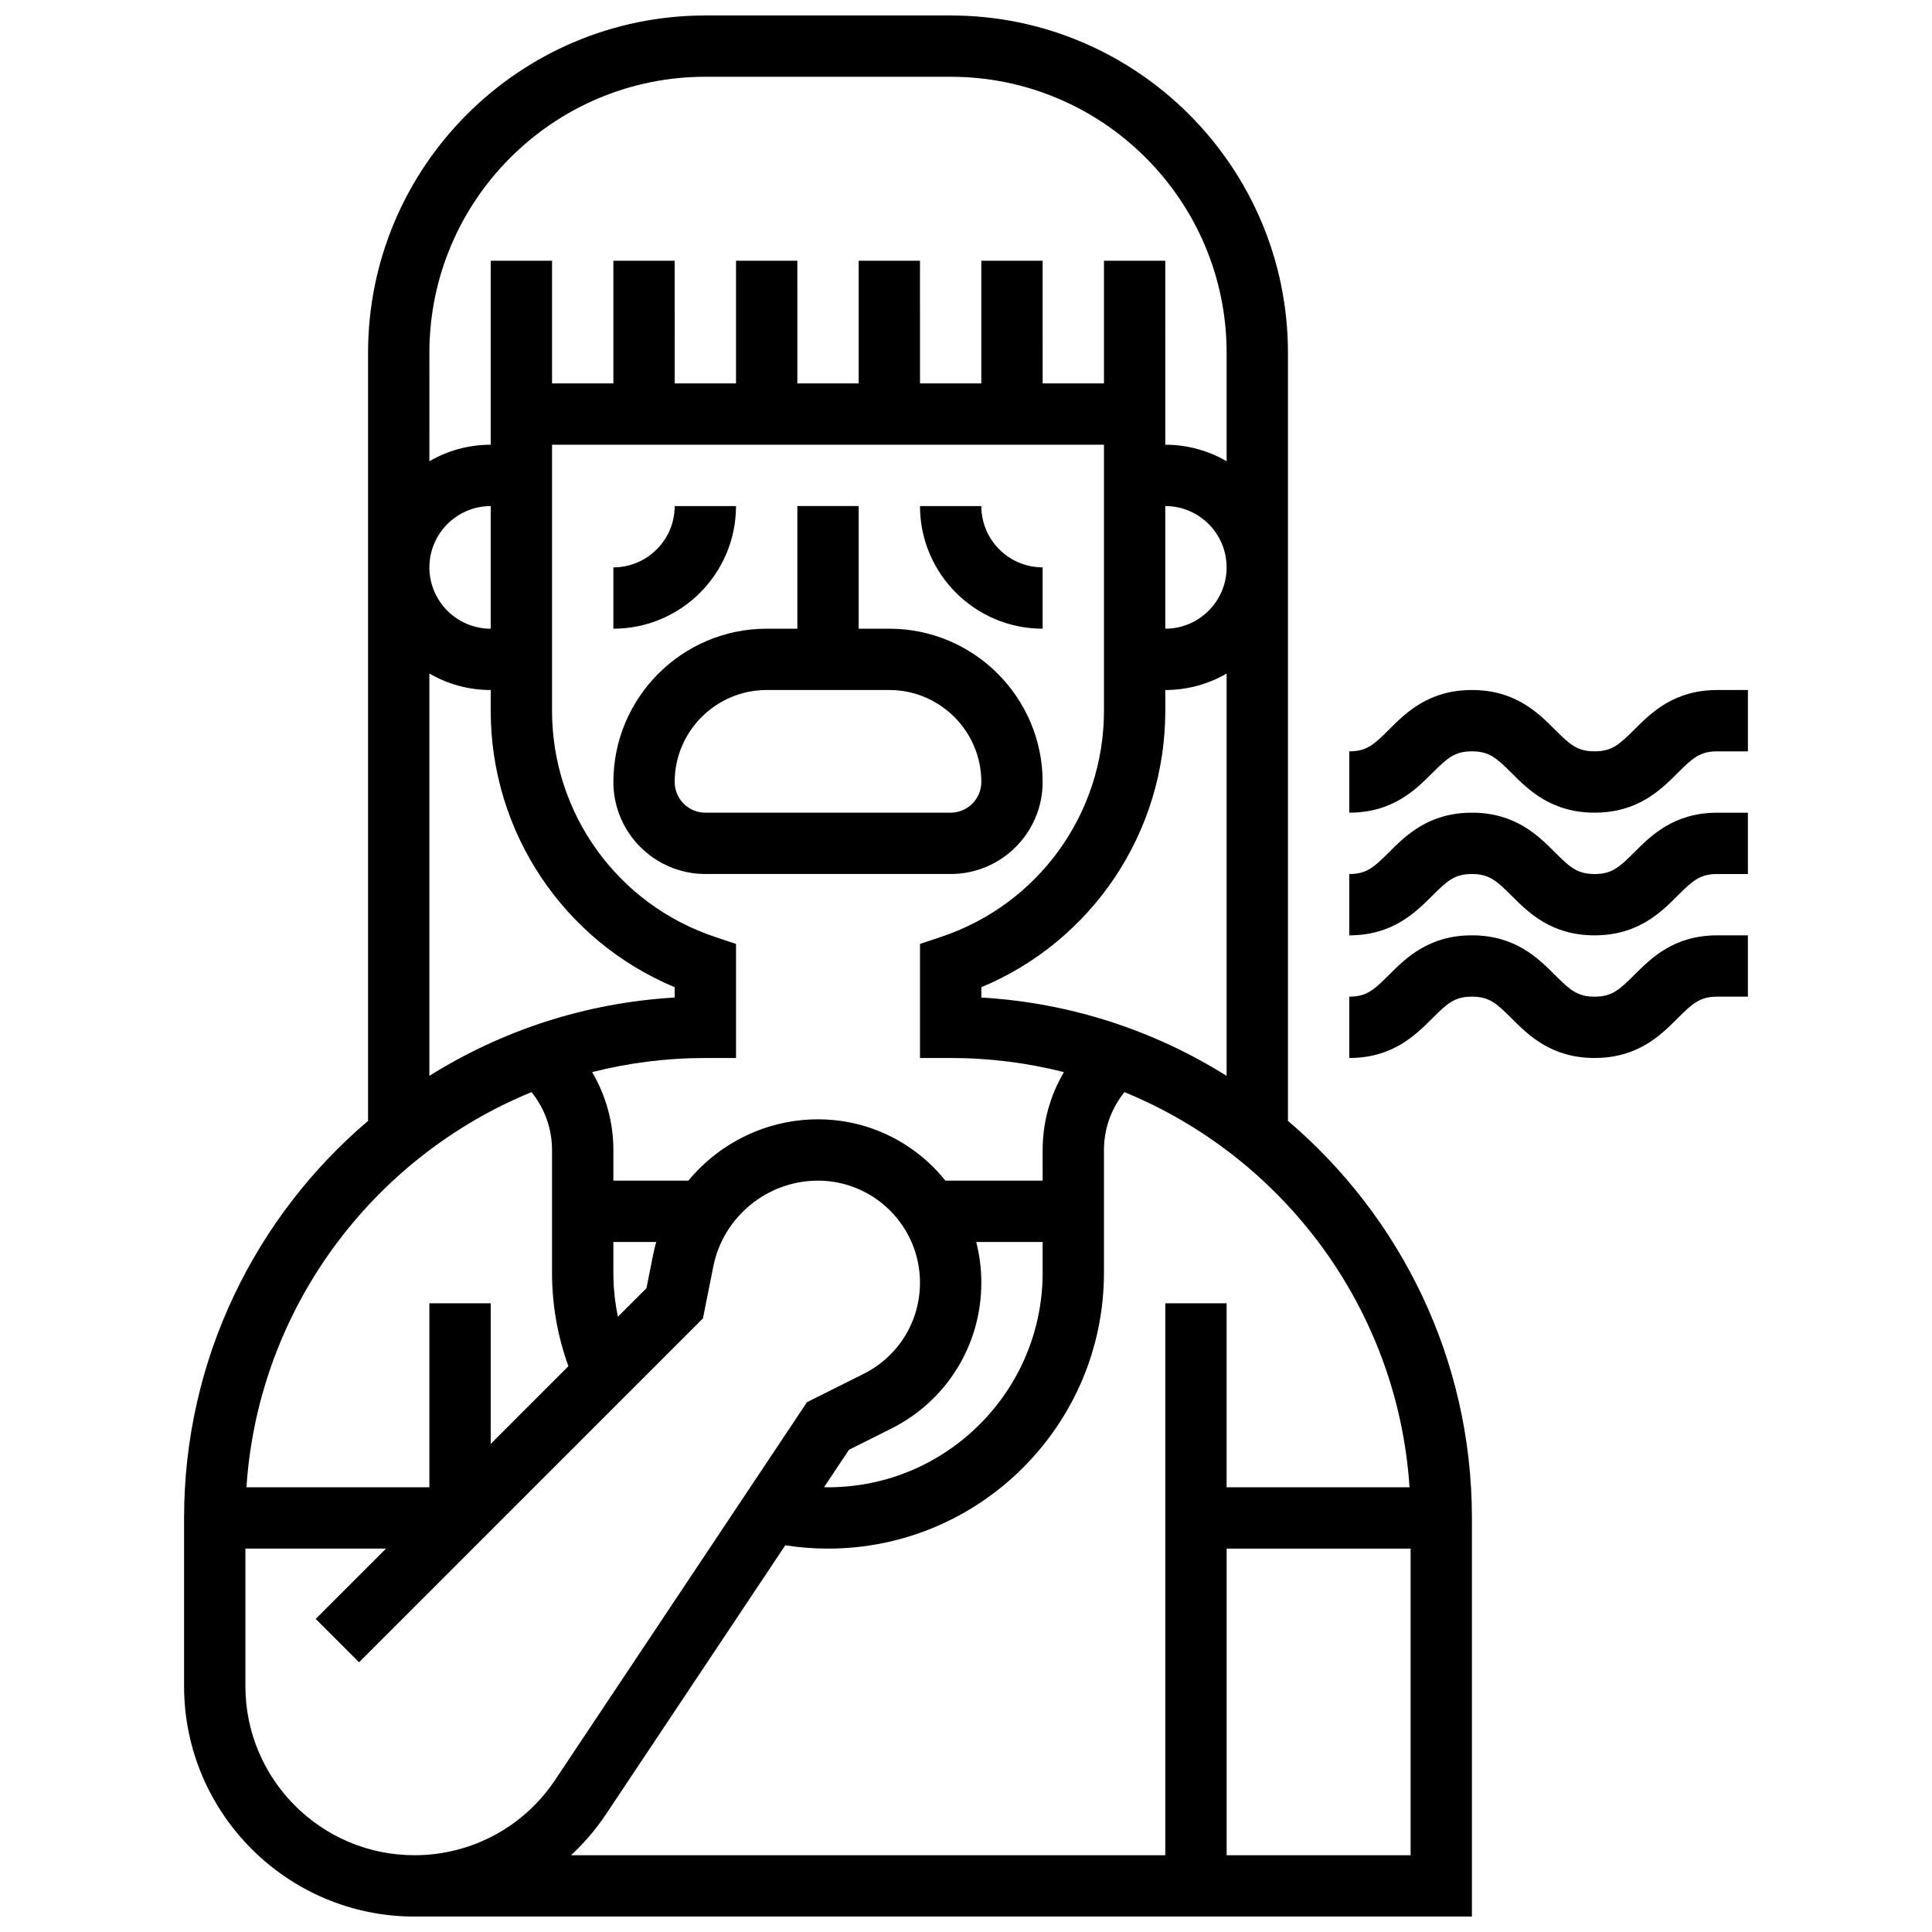 <?xml version="1.0" encoding="UTF-8"?>
<!-- Uploaded to: SVG Repo, www.svgrepo.com, Generator: SVG Repo Mixer Tools -->
<svg width="800px" height="800px" version="1.1" viewBox="144 144 512 512" xmlns="http://www.w3.org/2000/svg">
 <defs>
  <clipPath id="a">
   <path d="m192 148.09h343v503.81h-343z"/>
  </clipPath>
 </defs>
 <g clip-path="url(#a)">
  <path d="m485.32 441.04v-203.55c0-49.285-40.098-89.387-89.387-89.387h-65.008c-49.285 0-89.383 40.098-89.383 89.387v203.55c-29.809 25.355-48.758 63.121-48.758 105.23v44.578c0 33.668 27.391 61.059 61.059 61.059h280.23v-105.64c0-42.109-18.949-79.875-48.758-105.23zm-81.258-32.676v-2.734c29.395-12.281 48.754-41.02 48.754-73.27v-5.492c5.918 0 11.465-1.598 16.25-4.371v106.62c-19.062-11.945-41.238-19.371-65.004-20.758zm0 75.551c0-3.719-0.473-7.332-1.359-10.777h17.609v8.125c0 31.363-25.516 56.883-56.883 56.883-0.352 0-0.699-0.023-1.047-0.031l6.613-9.918 11.141-5.57c14.758-7.379 23.926-22.211 23.926-38.711zm16.25-35.156v8.125h-25.766c-7.938-9.898-20.121-16.25-33.766-16.25-13.629 0-26.098 6.258-34.355 16.25h-19.875v-8.125c0-7.356-1.988-14.457-5.633-20.637 9.602-2.438 19.656-3.742 30.012-3.742h8.125v-30.234l-5.555-1.852c-25.84-8.613-43.203-32.699-43.203-59.934v-70.5h146.27v70.496c0 27.234-17.359 51.324-43.199 59.938l-5.555 1.852v30.234h8.125c10.352 0 20.406 1.301 30.012 3.742-3.644 6.18-5.633 13.281-5.633 20.637zm-112.56 44.188c-0.797-3.809-1.203-7.711-1.203-11.684v-8.125h11.355c-0.305 1.082-0.578 2.184-0.801 3.301l-1.789 8.945zm-33.707-182.33c-8.961 0-16.25-7.293-16.25-16.25 0-8.961 7.293-16.25 16.25-16.25zm178.77-32.504c8.961 0 16.25 7.293 16.25 16.25 0 8.961-7.293 16.25-16.25 16.25zm-121.89-113.77h65.008c40.324 0 73.133 32.809 73.133 73.133v28.75c-4.785-2.773-10.336-4.371-16.25-4.371l-0.004-48.754h-16.25v32.504h-16.25l-0.004-32.504h-16.25v32.504h-16.25l-0.004-32.504h-16.25v32.504h-16.25l-0.004-32.504h-16.25v32.504h-16.25l-0.004-32.504h-16.25v32.504h-16.254v-32.504h-16.25v48.754c-5.918 0-11.465 1.598-16.25 4.371l-0.004-28.746c0-40.328 32.809-73.137 73.137-73.137zm-73.137 158.15c4.785 2.773 10.336 4.371 16.254 4.371v5.488c0 32.25 19.363 60.988 48.754 73.27v2.734c-23.766 1.387-45.941 8.809-65.008 20.754zm27.07 110.93c3.488 4.309 5.434 9.695 5.434 15.332v32.504c0 8.559 1.473 16.871 4.34 24.801l-20.59 20.59v-37.266h-16.254v48.754l-48.477 0.004c3.137-47.406 33.492-87.488 75.547-104.72zm-75.824 157.43v-36.457h37.262l-18.633 18.633 11.492 11.492 91.125-91.125 2.754-13.77c2.637-13.176 14.301-22.742 27.738-22.742 14.906 0 27.031 12.129 27.031 27.031 0 10.305-5.727 19.566-14.941 24.176l-15 7.5-66.742 100.11c-8.328 12.492-22.266 19.953-37.281 19.953-24.707 0-44.805-20.102-44.805-44.805zm95.605 33.867 47.469-71.203c3.734 0.582 7.519 0.879 11.32 0.879 40.324 0 73.133-32.809 73.133-73.133v-32.504c0-5.641 1.945-11.023 5.434-15.332 42.055 17.23 72.414 57.309 75.547 104.71l-48.477 0.004v-48.754h-16.25v146.27h-157.49c3.481-3.231 6.617-6.887 9.316-10.938zm164.43 10.938v-81.258h48.754v81.258z"/>
 </g>
 <path d="m420.31 351.24c0-22.402-18.227-40.629-40.629-40.629h-8.125v-32.504h-16.25v32.504h-8.125c-22.402 0-40.629 18.227-40.629 40.629 0 13.441 10.938 24.379 24.379 24.379h65.008c13.434 0 24.371-10.938 24.371-24.379zm-97.512 0c0-13.441 10.938-24.379 24.379-24.379h32.504c13.441 0 24.379 10.934 24.379 24.379 0 4.481-3.644 8.125-8.125 8.125h-65.008c-4.481 0-8.129-3.644-8.129-8.125z"/>
 <path d="m420.31 310.61v-16.25c-8.961 0-16.25-7.293-16.25-16.25h-16.25c-0.004 17.918 14.578 32.5 32.5 32.5z"/>
 <path d="m339.05 278.11h-16.25c0 8.961-7.293 16.25-16.25 16.25v16.25c17.918 0.004 32.5-14.578 32.5-32.5z"/>
 <path d="m577.09 369.88c-3.984 3.984-5.938 5.746-10.504 5.746-4.566 0-6.523-1.762-10.508-5.746-4.434-4.434-10.508-10.508-22-10.508s-17.562 6.07-21.996 10.504c-3.988 3.988-5.941 5.75-10.508 5.75v16.25c11.492 0 17.562-6.07 21.996-10.504 3.984-3.984 5.941-5.746 10.508-5.746s6.523 1.762 10.504 5.746c4.438 4.434 10.508 10.504 22 10.504 11.492 0 17.562-6.074 21.996-10.508 3.988-3.981 5.941-5.742 10.508-5.742h8.125v-16.25h-8.125c-11.492-0.004-17.562 6.07-21.996 10.504z"/>
 <path d="m577.09 402.38c-3.984 3.984-5.938 5.746-10.504 5.746-4.566 0-6.523-1.762-10.508-5.746-4.434-4.434-10.508-10.508-22-10.508s-17.562 6.07-21.996 10.504c-3.988 3.988-5.941 5.75-10.508 5.75v16.25c11.492 0 17.562-6.07 21.996-10.504 3.984-3.984 5.941-5.746 10.508-5.746s6.523 1.762 10.504 5.746c4.438 4.434 10.508 10.504 22 10.504 11.492 0 17.562-6.074 21.996-10.508 3.988-3.981 5.941-5.742 10.508-5.742h8.125v-16.25h-8.125c-11.492-0.004-17.562 6.07-21.996 10.504z"/>
 <path d="m599.09 326.86c-11.492 0-17.562 6.07-21.996 10.504-3.984 3.984-5.938 5.746-10.504 5.746-4.566 0-6.523-1.762-10.508-5.746-4.434-4.43-10.508-10.504-22-10.504s-17.562 6.07-21.996 10.504c-3.988 3.988-5.941 5.75-10.508 5.75v16.25c11.492 0 17.562-6.07 21.996-10.504 3.984-3.984 5.941-5.746 10.508-5.746s6.523 1.762 10.504 5.746c4.438 4.434 10.508 10.504 22 10.504 11.492 0 17.562-6.074 21.996-10.508 3.988-3.981 5.941-5.742 10.508-5.742h8.125v-16.25z"/>
</svg>